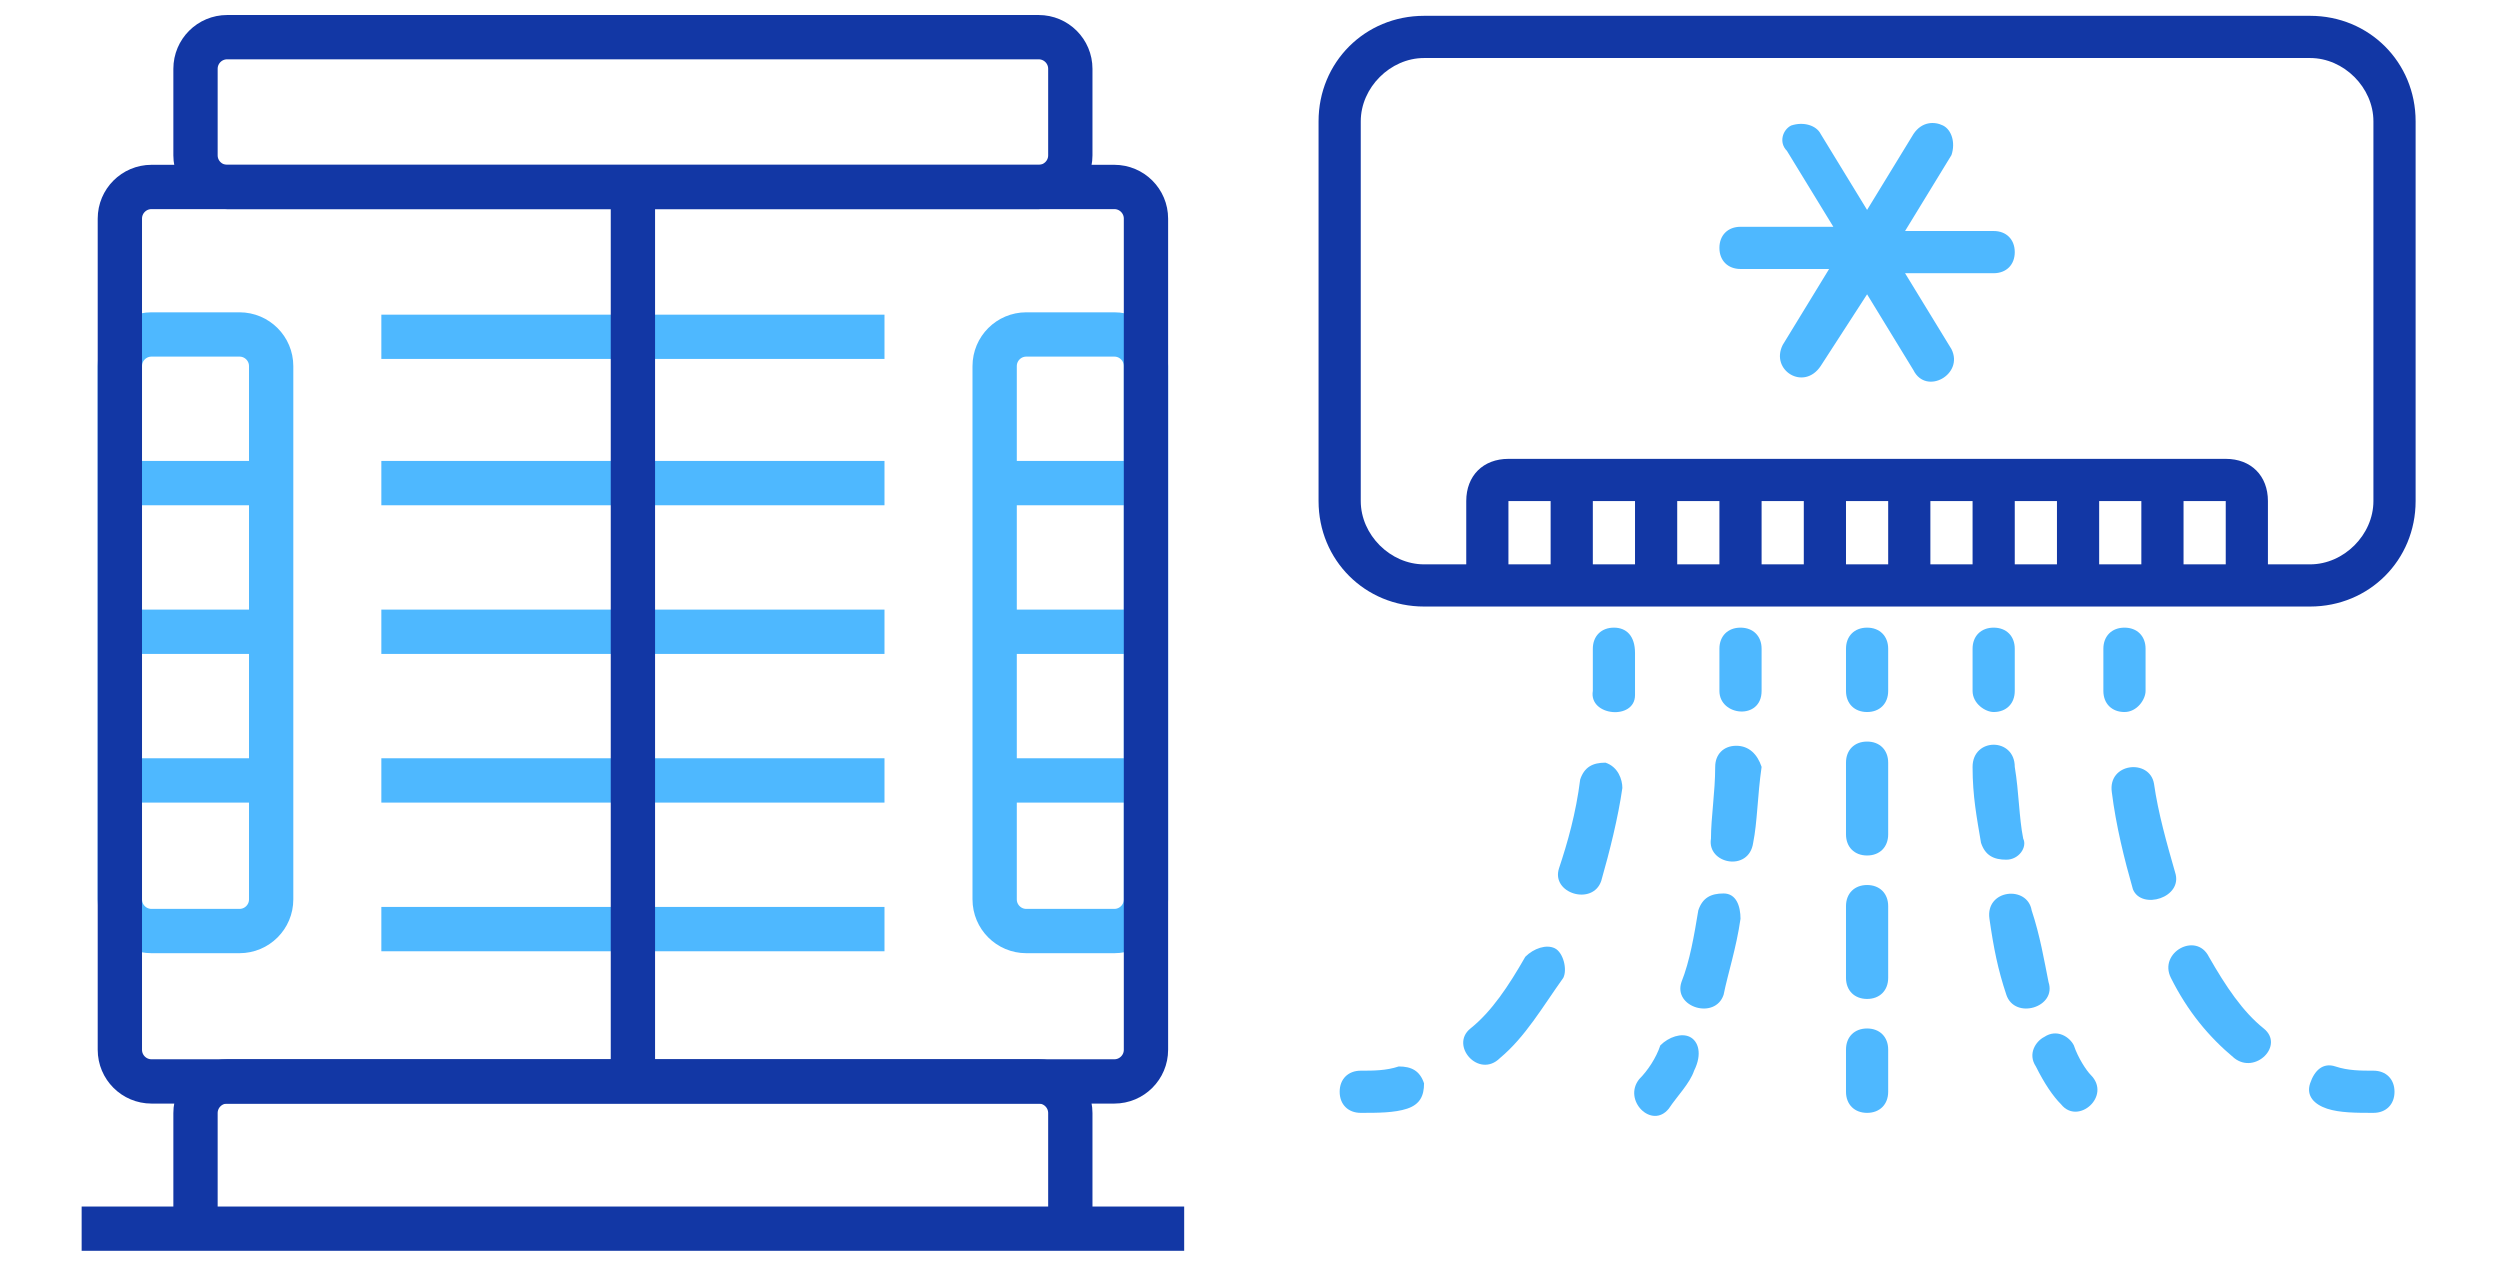 <svg xmlns="http://www.w3.org/2000/svg" fill="none" viewBox="0 0 158 80" height="80" width="158">
<path fill="#1237A5" d="M146 1H90C86.267 1 83.333 3.933 83.333 7.667V31.667C83.333 35.4 86.267 38.333 90 38.333H146C149.733 38.333 152.667 35.4 152.667 31.667V7.667C152.667 3.933 149.733 1 146 1ZM140.667 35.667H138V31.667H140.667V35.667ZM135.333 35.667H132.667V31.667H135.333V35.667ZM130 35.667H127.333V31.667H130V35.667ZM124.667 35.667H122V31.667H124.667V35.667ZM119.333 35.667H116.667V31.667H119.333V35.667ZM114 35.667H111.333V31.667H114V35.667ZM108.667 35.667H106V31.667H108.667V35.667ZM103.333 35.667H100.667V31.667H103.333V35.667ZM98 35.667H95.333V31.667H98V35.667ZM150 31.667C150 33.8 148.133 35.667 146 35.667H143.333V31.667C143.333 30.067 142.267 29 140.667 29H95.333C93.733 29 92.667 30.067 92.667 31.667V35.667H90C87.867 35.667 86 33.8 86 31.667V7.667C86 5.533 87.867 3.667 90 3.667H146C148.133 3.667 150 5.533 150 7.667V31.667Z"></path>
<path fill="#4EB8FF" d="M120.4 17.267H126C126.8 17.267 127.333 16.733 127.333 15.933C127.333 15.133 126.8 14.6 126 14.6H120.4L123.333 9.8C123.6 9 123.333 8.2 122.8 7.933C122.267 7.667 121.467 7.667 120.933 8.467L118 13.267L115.067 8.467C114.8 7.933 114 7.667 113.2 7.933C112.667 8.2 112.4 9 112.933 9.533L115.867 14.333H110C109.2 14.333 108.667 14.867 108.667 15.667C108.667 16.467 109.2 17 110 17H115.6L112.667 21.8C111.867 23.4 114 24.733 115.067 23.133L118 18.6L120.933 23.4C121.733 25 124.133 23.667 123.333 22.067L120.4 17.267Z"></path>
<path fill="#4EB8FF" d="M134.267 45C135.067 45 135.6 44.2 135.6 43.667C135.6 42.067 135.6 41.267 135.6 41C135.6 40.2 135.067 39.667 134.267 39.667C133.467 39.667 132.933 40.2 132.933 41V43.667C132.933 44.467 133.467 45 134.267 45Z"></path>
<path fill="#4EB8FF" d="M137.467 55.133C136.933 53.267 136.4 51.4 136.133 49.533C135.867 47.933 133.2 48.2 133.467 50.067C133.733 52.2 134.267 54.333 134.8 56.2C135.333 57.533 138 56.733 137.467 55.133Z"></path>
<path fill="#4EB8FF" d="M139.6 60.467C138.8 58.867 136.4 60.2 137.2 61.8C138.267 63.933 139.6 65.533 141.2 66.867C142.533 67.933 144.4 66.067 143.067 65C141.733 63.933 140.667 62.333 139.6 60.467Z"></path>
<path fill="#4EB8FF" d="M150 67.667C149.2 67.667 148.4 67.667 147.6 67.4C146.8 67.133 146.267 67.667 146 68.467C145.733 69.267 146.267 69.8 147.067 70.067C147.867 70.333 148.933 70.333 150 70.333C150.8 70.333 151.333 69.8 151.333 69C151.333 68.2 150.8 67.667 150 67.667Z"></path>
<path fill="#4EB8FF" d="M126 45C126.8 45 127.333 44.467 127.333 43.667C127.333 42.067 127.333 41 127.333 41C127.333 40.2 126.8 39.667 126 39.667C125.2 39.667 124.667 40.2 124.667 41V43.667C124.667 44.467 125.467 45 126 45Z"></path>
<path fill="#4EB8FF" d="M129.467 62.067C129.2 60.733 128.933 59.133 128.4 57.533C128.133 55.933 125.467 56.2 125.733 58.067C126 59.933 126.267 61.267 126.8 62.867C127.333 64.467 130 63.667 129.467 62.067Z"></path>
<path fill="#4EB8FF" d="M126.8 54.333C127.6 54.333 128.133 53.533 127.867 53C127.6 51.667 127.6 50.067 127.333 48.467C127.333 46.6 124.667 46.6 124.667 48.467C124.667 50.333 124.933 51.667 125.2 53.267C125.467 54.067 126 54.333 126.8 54.333Z"></path>
<path fill="#4EB8FF" d="M131.067 66.067C130.8 65.533 130 65 129.2 65.533C128.667 65.8 128.133 66.6 128.667 67.4C129.2 68.467 129.733 69.267 130.267 69.8C131.333 71.133 133.467 69.267 132.133 67.933C131.867 67.667 131.333 66.867 131.067 66.067Z"></path>
<path fill="#4EB8FF" d="M102 39.667C101.2 39.667 100.667 40.2 100.667 41V43.667C100.4 45.267 103.333 45.533 103.333 43.933C103.333 42.333 103.333 41.267 103.333 41.267C103.333 40.2 102.8 39.667 102 39.667Z"></path>
<path fill="#4EB8FF" d="M101.467 48.2C100.667 48.2 100.133 48.467 99.867 49.267C99.6 51.4 99.067 53.267 98.533 54.867C98 56.467 100.667 57.267 101.2 55.667C101.733 53.8 102.267 51.667 102.533 49.8C102.533 49.267 102.267 48.467 101.467 48.2Z"></path>
<path fill="#4EB8FF" d="M98.267 59.933C97.733 59.667 96.933 59.933 96.4 60.467C95.333 62.333 94.267 63.933 92.933 65C91.6 66.067 93.467 68.2 94.8 66.867C96.4 65.533 97.467 63.667 98.8 61.8C99.067 61.267 98.8 60.2 98.267 59.933Z"></path>
<path fill="#4EB8FF" d="M88.4 67.4C87.6 67.667 86.8 67.667 86 67.667C85.2 67.667 84.667 68.2 84.667 69C84.667 69.8 85.2 70.333 86 70.333C87.067 70.333 88.133 70.333 88.933 70.067C89.733 69.8 90 69.267 90 68.467C89.733 67.667 89.2 67.4 88.4 67.4Z"></path>
<path fill="#4EB8FF" d="M110 39.667C109.2 39.667 108.667 40.2 108.667 41V43.667C108.667 45.267 111.333 45.533 111.333 43.667C111.333 42.067 111.333 41 111.333 41C111.333 40.2 110.8 39.667 110 39.667Z"></path>
<path fill="#4EB8FF" d="M109.733 47.133C108.933 47.133 108.4 47.667 108.4 48.467C108.4 50.067 108.133 51.667 108.133 53C107.867 54.6 110.533 55.133 110.8 53.267C111.067 51.933 111.067 50.333 111.333 48.467C111.067 47.667 110.533 47.133 109.733 47.133Z"></path>
<path fill="#4EB8FF" d="M108.933 56.467C108.133 56.467 107.6 56.733 107.333 57.533C107.067 59.133 106.8 60.733 106.267 62.067C105.733 63.667 108.4 64.467 108.933 62.867C109.2 61.533 109.733 59.933 110 58.067C110 57.267 109.733 56.467 108.933 56.467Z"></path>
<path fill="#4EB8FF" d="M106.8 65.533C106.267 65.267 105.467 65.533 104.933 66.067C104.667 66.867 104.133 67.667 103.6 68.2C102.533 69.533 104.4 71.4 105.467 70.067C106 69.267 106.8 68.467 107.067 67.667C107.6 66.6 107.333 65.8 106.8 65.533Z"></path>
<path fill="#4EB8FF" d="M118 39.667C117.2 39.667 116.667 40.2 116.667 41V43.667C116.667 44.467 117.2 45 118 45C118.8 45 119.333 44.467 119.333 43.667V41C119.333 40.2 118.8 39.667 118 39.667Z"></path>
<path fill="#4EB8FF" d="M118 46.867C117.2 46.867 116.667 47.4 116.667 48.2V52.733C116.667 53.533 117.2 54.067 118 54.067C118.8 54.067 119.333 53.533 119.333 52.733V48.2C119.333 47.4 118.8 46.867 118 46.867Z"></path>
<path fill="#4EB8FF" d="M118 55.933C117.2 55.933 116.667 56.467 116.667 57.267V61.8C116.667 62.6 117.2 63.133 118 63.133C118.8 63.133 119.333 62.6 119.333 61.8V57.267C119.333 56.467 118.8 55.933 118 55.933Z"></path>
<path fill="#4EB8FF" d="M118 65C117.2 65 116.667 65.533 116.667 66.333V69C116.667 69.8 117.2 70.333 118 70.333C118.8 70.333 119.333 69.8 119.333 69V66.333C119.333 65.533 118.8 65 118 65Z"></path>
<path stroke-linejoin="round" stroke-miterlimit="10" stroke-width="2.8" stroke="#4EB8FF" d="M17.137 30.533H7.575"></path>
<path stroke-linejoin="round" stroke-miterlimit="10" stroke-width="2.8" stroke="#4EB8FF" d="M17.137 39.928H7.575"></path>
<path stroke-linejoin="round" stroke-miterlimit="10" stroke-width="2.8" stroke="#4EB8FF" d="M17.137 49.323H7.575"></path>
<path stroke-linejoin="round" stroke-miterlimit="10" stroke-width="2.8" stroke="#4EB8FF" d="M72.425 30.533H62.862"></path>
<path stroke-linejoin="round" stroke-miterlimit="10" stroke-width="2.8" stroke="#4EB8FF" d="M72.425 39.928H62.862"></path>
<path stroke-linejoin="round" stroke-miterlimit="10" stroke-width="2.8" stroke="#4EB8FF" d="M72.425 49.323H62.862"></path>
<path stroke-linejoin="round" stroke-miterlimit="10" stroke-width="2.8" stroke="#4EB8FF" d="M15.137 21.138H9.575C8.47 21.138 7.575 22.034 7.575 23.138V56.842C7.575 57.946 8.47 58.842 9.575 58.842H15.137C16.242 58.842 17.137 57.946 17.137 56.842V23.138C17.137 22.034 16.242 21.138 15.137 21.138Z"></path>
<path stroke-linejoin="round" stroke-miterlimit="10" stroke-width="2.8" stroke="#4EB8FF" d="M70.425 21.138H64.862C63.758 21.138 62.862 22.034 62.862 23.138V56.842C62.862 57.946 63.758 58.842 64.862 58.842H70.425C71.53 58.842 72.425 57.946 72.425 56.842V23.138C72.425 22.034 71.53 21.138 70.425 21.138Z"></path>
<path stroke-linejoin="round" stroke-miterlimit="10" stroke-width="2.8" stroke="#1237A5" d="M70.425 11.816H9.575C8.47 11.816 7.575 12.712 7.575 13.816V66.346C7.575 67.45 8.47 68.346 9.575 68.346H70.425C71.53 68.346 72.425 67.45 72.425 66.346V13.816C72.425 12.712 71.53 11.816 70.425 11.816Z"></path>
<path stroke-linejoin="round" stroke-miterlimit="10" stroke-width="2.8" stroke="#1237A5" d="M65.644 2.349H14.356C13.251 2.349 12.356 3.244 12.356 4.349V9.817C12.356 10.921 13.251 11.816 14.356 11.816H65.644C66.749 11.816 67.644 10.921 67.644 9.817V4.349C67.644 3.244 66.749 2.349 65.644 2.349Z"></path>
<path stroke-linejoin="round" stroke-miterlimit="10" stroke-width="2.8" stroke="#1237A5" d="M12.356 77.651V70.346C12.356 69.241 13.251 68.346 14.356 68.346H65.644C66.749 68.346 67.644 69.241 67.644 70.346V77.651"></path>
<path stroke-linejoin="round" stroke-miterlimit="10" stroke-width="2.8" stroke="#1237A5" d="M74.84 77.651H5.16"></path>
<path stroke-linejoin="round" stroke-miterlimit="10" stroke-width="2.8" stroke="#4EB8FF" d="M24.101 30.533H55.9"></path>
<path stroke-linejoin="round" stroke-miterlimit="10" stroke-width="2.8" stroke="#4EB8FF" d="M24.101 21.285H55.9"></path>
<path stroke-linejoin="round" stroke-miterlimit="10" stroke-width="2.8" stroke="#4EB8FF" d="M24.101 39.928H55.9"></path>
<path stroke-linejoin="round" stroke-miterlimit="10" stroke-width="2.8" stroke="#4EB8FF" d="M24.101 49.323H55.9"></path>
<path stroke-linejoin="round" stroke-miterlimit="10" stroke-width="2.8" stroke="#4EB8FF" d="M24.101 58.718H55.9"></path>
<path stroke-linejoin="round" stroke-miterlimit="10" stroke-width="2.8" stroke="#1237A5" d="M40 11.816V68.346"></path>
</svg>
